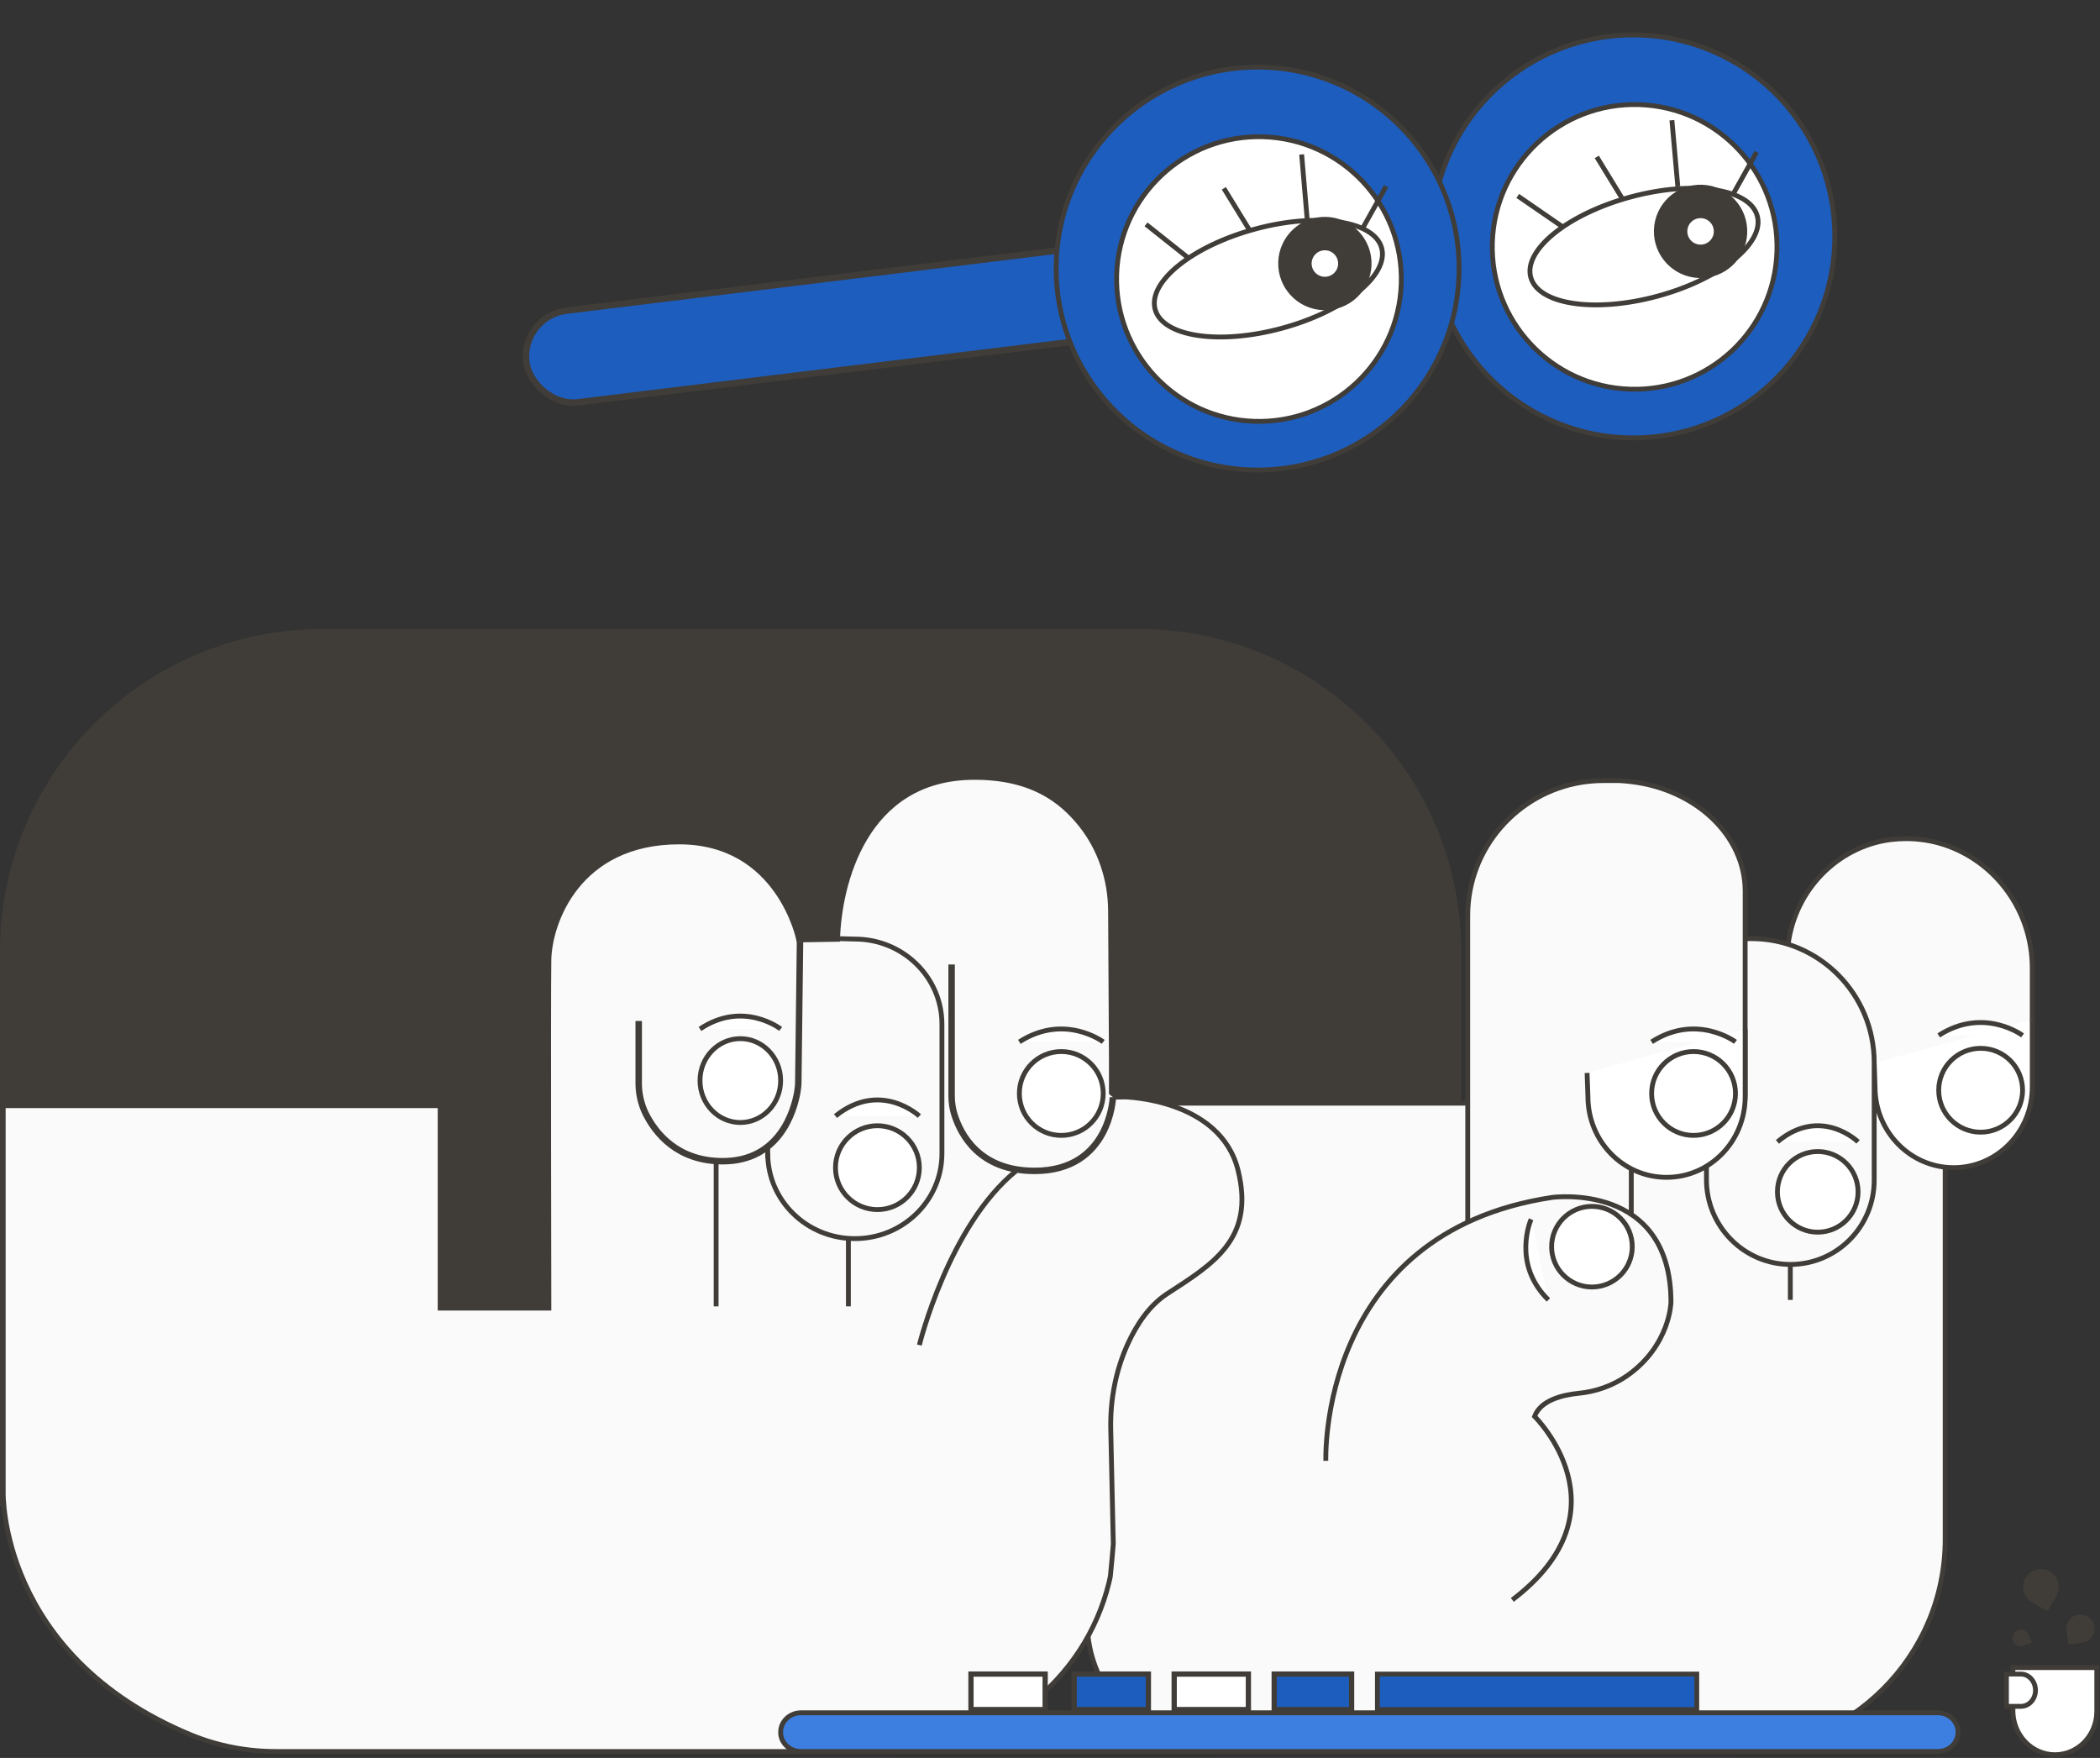 <svg xmlns:inkscape="http://www.inkscape.org/namespaces/inkscape" xmlns:sodipodi="http://sodipodi.sourceforge.net/DTD/sodipodi-0.dtd" xmlns="http://www.w3.org/2000/svg" xmlns:svg="http://www.w3.org/2000/svg" width="651" height="545" viewBox="0 0 651 545" fill="none" id="svg73" sodipodi:docname="Group-10770.svg" inkscape:version="1.3.2 (091e20e, 2023-11-25, custom)"><rect x="0" y="0" width="651" height="545" fill="#333333" stroke="none"/><defs id="defs73"></defs><path d="M0 295C0 239.772 44.772 195 100 195H353C408.228 195 453 239.772 453 295V467H0V295Z" fill="#403D39" id="path1"></path><path d="M536.914 543H377.699C355.228 543 337 524.877 337 502.536V342H603V477.23C603 513.542 573.371 543 536.914 543Z" fill="#FAFAFA" stroke="#403D39" stroke-width="1.5" stroke-miterlimit="10" id="path2"></path><path d="M602.417 360.537C603.52 360.67 604.558 360.737 605.727 360.737C619.097 360.737 630 349.632 630 335.868V300.162C630 282.142 618.383 266.915 602.482 261.795C598.782 260.598 594.888 260 590.864 260C587.619 260 584.504 260.399 581.518 261.197C565.682 265.452 554 280.214 554 297.768V362" fill="#FAFAFA" id="path3"></path><path d="M602.417 360.537C603.52 360.67 604.558 360.737 605.727 360.737C619.097 360.737 630 349.632 630 335.868V300.162C630 282.142 618.383 266.915 602.482 261.795C598.782 260.598 594.888 260 590.864 260C587.619 260 584.504 260.399 581.518 261.197C565.682 265.452 554 280.214 554 297.768V362" stroke="#403D39" stroke-width="1.5" stroke-miterlimit="10" id="path4"></path><path d="M581 329.632L581.262 337.019C581.262 350.785 592.136 362 605.631 362C619.06 362 630 350.853 630 337.019V316" fill="white" id="path5"></path><path d="M581 329.632L581.262 337.019C581.262 350.785 592.136 362 605.631 362C619.06 362 630 350.853 630 337.019V316" stroke="#403D39" stroke-width="1.5" stroke-miterlimit="10" id="path6"></path><path d="M344.529 327.861L344.265 282.218C344.199 272.706 341.092 263.326 335.209 255.862C328.995 248.002 319.741 241 302.092 241C267.786 241 260.118 274.556 259.655 291.201L247.625 291.399C247.625 291.399 241.61 261.014 210.542 261.014C179.211 261.014 170.287 286.049 170.155 297.741C169.956 309.762 170.155 405.541 170.155 405.541H136.443V342.79H1.002V462.678C1.002 462.678 -0.32 513.21 59.171 537.848C67.5 541.283 76.49 543 85.479 543H276.511C308.306 543 336.267 521.466 343.802 490.553C343.934 489.958 344.066 489.364 344.199 488.769C344.265 488.373 345.124 479.126 345.124 478.663L344.331 443.126C344.133 434.01 345.851 424.895 349.619 416.638C352.329 410.693 356.229 404.748 361.782 401.115C376.125 391.802 389.081 384.074 383.793 362.804C378.307 340.676 348.76 340.081 348.76 340.081L344.529 340.147V327.861Z" fill="#FAFAFA" stroke="#403D39" stroke-width="1.5" stroke-miterlimit="10" id="path7"></path><path d="M238 357.616C238 372.186 250.09 384 265 384C279.91 384 292 372.186 292 357.616V317.515C292 302.945 279.91 291.131 265 291.131L259.963 291L247.739 291.131" stroke="#403D39" stroke-width="1.5" stroke-miterlimit="10" id="path8"></path><path d="M295 299V339.71C295 341.667 295.264 343.624 295.858 345.516C297.77 351.648 303.575 363 320.726 363C344.208 363 345 340.166 345 340.166" fill="#FAFAFA" id="path9"></path><path d="M295 299V339.71C295 341.667 295.264 343.624 295.858 345.516C297.77 351.648 303.575 363 320.726 363C344.208 363 345 340.166 345 340.166" stroke="#403D39" stroke-width="2" stroke-miterlimit="10" id="path10"></path><path d="M285 417C285 417 294.045 380.011 315 363" stroke="#403D39" stroke-width="1.5" stroke-miterlimit="10" id="path11"></path><path d="M263 405V384" stroke="#403D39" stroke-width="1.5" stroke-miterlimit="10" id="path12"></path><path d="M222 405V359" stroke="#403D39" stroke-width="1.5" stroke-miterlimit="10" id="path13"></path><path d="M272 375C264.82 375 259 369.18 259 362C259 354.82 264.82 349 272 349C279.18 349 285 354.82 285 362C285 369.18 279.18 375 272 375Z" fill="white" stroke="#403D39" stroke-width="1.5" stroke-miterlimit="10" id="path14"></path><path d="M285 346C285 346 272.974 334.75 259 346H285Z" fill="white" id="path15"></path><path d="M285 346C285 346 272.974 334.75 259 346" stroke="#403D39" stroke-width="1.5" stroke-miterlimit="10" id="path16"></path><path d="M329 352C321.82 352 316 346.18 316 339C316 331.82 321.82 326 329 326C336.18 326 342 331.82 342 339C342 346.18 336.18 352 329 352Z" fill="white" stroke="#403D39" stroke-width="1.5" stroke-miterlimit="10" id="path17"></path><path d="M342 323C342 323 329.974 314 316 323H342Z" fill="white" id="path18"></path><path d="M342 323C342 323 329.974 314 316 323" stroke="#403D39" stroke-width="1.5" stroke-miterlimit="10" id="path19"></path><path d="M555.033 392C540.672 392 529 380.211 529 365.707V291H542.967C563.951 291 581 308.22 581 329.413V365.773C581.065 380.277 569.393 392 555.033 392Z" fill="#FAFAFA" stroke="#403D39" stroke-width="1.5" stroke-miterlimit="10" id="path20"></path><path d="M563.5 382C556.596 382 551 376.404 551 369.5C551 362.596 556.596 357 563.5 357C570.404 357 576 362.596 576 369.5C576 376.404 570.404 382 563.5 382Z" fill="white" stroke="#403D39" stroke-width="1.5" stroke-miterlimit="10" id="path21"></path><path d="M576 354C576 354 564.437 342.75 551 354H576Z" fill="white" id="path22"></path><path d="M576 354C576 354 564.437 342.75 551 354" stroke="#403D39" stroke-width="1.5" stroke-miterlimit="10" id="path23"></path><path d="M614 351C606.82 351 601 345.18 601 338C601 330.82 606.82 325 614 325C621.18 325 627 330.82 627 338C627 345.18 621.18 351 614 351Z" fill="white" stroke="#403D39" stroke-width="1.5" stroke-miterlimit="10" id="path24"></path><path d="M627 321C627 321 614.974 312 601 321H627Z" fill="white" id="path25"></path><path d="M627 321C627 321 614.974 312 601 321" stroke="#403D39" stroke-width="1.5" stroke-miterlimit="10" id="path26"></path><path d="M198 316.525V335.869C198 339.082 198.72 342.23 200.094 345.115C203.105 351.213 209.911 360 224.047 360C241.652 360 246.102 344.459 247.149 338.689C247.346 337.574 247.476 336.459 247.476 335.279L248 292" fill="#FAFAFA" id="path27"></path><path d="M198 316.525V335.869C198 339.082 198.72 342.23 200.094 345.115C203.105 351.213 209.911 360 224.047 360C241.652 360 246.102 344.459 247.149 338.689C247.346 337.574 247.476 336.459 247.476 335.279L248 292" stroke="#403D39" stroke-width="2" stroke-miterlimit="10" id="path28"></path><path d="M238 359V355" stroke="#403D39" stroke-width="1.5" stroke-miterlimit="10" id="path29"></path><path d="M229.5 348C222.596 348 217 342.18 217 335C217 327.82 222.596 322 229.5 322C236.404 322 242 327.82 242 335C242 342.18 236.404 348 229.5 348Z" fill="white" stroke="#403D39" stroke-width="1.5" stroke-miterlimit="10" id="path30"></path><path d="M242 319C242 319 230.437 310 217 319H242Z" fill="white" id="path31"></path><path d="M242 319C242 319 230.437 310 217 319" stroke="#403D39" stroke-width="1.5" stroke-miterlimit="10" id="path32"></path><path d="M455 283.837V388H505.694V362.091C508.758 363.413 512.156 364.14 515.686 364.14C522.681 364.14 529.009 361.298 533.606 356.804C538.202 352.31 541 345.965 541 339.025V276.302C541 259.052 525.679 244.71 505.694 242.33C504.495 242.198 503.296 242.066 502.03 242H497.101C494.769 242 492.504 242.198 490.306 242.529C470.321 245.767 455 263.018 455 283.837Z" fill="#FAFAFA" stroke="#403D39" stroke-width="1.5" stroke-miterlimit="10" id="path33"></path><path d="M492 332.632L492.262 340.019C492.262 353.785 503.136 365 516.631 365C530.06 365 541 353.853 541 340.019V319" fill="white" id="path34"></path><path d="M492 332.632L492.262 340.019C492.262 353.785 503.136 365 516.631 365C530.06 365 541 353.853 541 340.019V319" stroke="#403D39" stroke-width="1.5" stroke-miterlimit="10" id="path35"></path><path d="M525 352C517.82 352 512 346.18 512 339C512 331.82 517.82 326 525 326C532.18 326 538 331.82 538 339C538 346.18 532.18 352 525 352Z" fill="white" stroke="#403D39" stroke-width="1.5" stroke-miterlimit="10" id="path36"></path><path d="M538 323C538 323 525.974 314 512 323H538Z" fill="white" id="path37"></path><path d="M538 323C538 323 525.974 314 512 323" stroke="#403D39" stroke-width="1.5" stroke-miterlimit="10" id="path38"></path><path d="M411.012 452.887C411.012 452.887 408.382 382.225 481.11 371.232C481.11 371.232 518 366.133 518 403.749C518 403.749 517.737 417.126 504.454 426.464C499.982 429.576 494.787 431.431 489.33 431.96C484.595 432.424 477.625 434.013 475.718 439.113C475.718 439.113 505.44 468.252 468.813 496" fill="#FAFAFA" id="path39"></path><path d="M411.012 452.887C411.012 452.887 408.382 382.225 481.11 371.232C481.11 371.232 518 366.133 518 403.749C518 403.749 517.737 417.126 504.454 426.464C499.982 429.576 494.787 431.431 489.33 431.96C484.595 432.424 477.625 434.013 475.718 439.113C475.718 439.113 505.44 468.252 468.813 496" stroke="#403D39" stroke-width="1.5" stroke-miterlimit="10" id="path40"></path><path d="M493.5 399C486.596 399 481 393.404 481 386.5C481 379.596 486.596 374 493.5 374C500.404 374 506 379.596 506 386.5C506 393.404 500.404 399 493.5 399Z" fill="white" stroke="#403D39" stroke-width="1.5" stroke-miterlimit="10" id="path41"></path><path d="M474.644 378C474.644 378 468.488 391.727 480 403L474.644 378Z" fill="white" id="path42"></path><path d="M474.644 378C474.644 378 468.488 391.727 480 403" stroke="#403D39" stroke-width="1.5" stroke-miterlimit="10" id="path43"></path><path d="M555 392V403" stroke="#403D39" stroke-width="1.5" stroke-miterlimit="10" id="path44"></path><path d="M248.305 543H600.697C604.213 543 607 540.284 607 537C607 533.653 604.147 531 600.697 531H248.305C244.788 531 242.001 533.716 242.001 537C241.935 540.284 244.788 543 248.305 543Z" fill="#FDD655" stroke="#403D39" stroke-width="1.5" stroke-miterlimit="10" id="path45" style="fill:#3d7ee1;fill-opacity:1"></path><path d="M427 519H526V530H427V519Z" fill="#ECB704" stroke="#403D39" stroke-width="1.5" stroke-miterlimit="10" id="path46" style="fill:#1d5dbe;fill-opacity:1"></path><path d="M395 519H419V530H395V519Z" fill="#ECB704" stroke="#403D39" stroke-width="1.625" stroke-miterlimit="10" id="path47" style="fill:#1d5dbe;fill-opacity:1"></path><path d="M364 519H387V530H364V519Z" fill="white" stroke="#403D39" stroke-width="1.625" stroke-miterlimit="10" id="path48"></path><path d="M333 519H356V530H333V519Z" fill="#ECB704" stroke="#403D39" stroke-width="1.625" stroke-miterlimit="10" id="path49" style="fill:#1d5dbe;fill-opacity:1"></path><path d="M301 519H324V530H301V519Z" fill="white" stroke="#403D39" stroke-width="1.625" stroke-miterlimit="10" id="path50"></path><path d="M637.038 544C644.197 544 650 537.974 650 530.539V517H624V530.461C624.075 537.974 629.878 544 637.038 544Z" fill="white" stroke="#403D39" stroke-width="1.5" stroke-miterlimit="10" id="path51"></path><path d="M631 524.041C631 521.314 629.008 519 626.5 519H622V529H626.5C629.008 529 631 526.769 631 524.041Z" fill="white" stroke="#403D39" stroke-width="1.5" stroke-miterlimit="10" id="path52"></path><path d="M644.331 500.587C646.723 500.246 648.939 501.909 649.279 504.301C649.62 506.693 647.957 508.908 645.565 509.249L641.234 509.866L640.617 505.535C640.276 503.143 641.939 500.927 644.331 500.587Z" fill="#403D39" id="path53"></path><path d="M627.859 489.266C629.356 486.612 632.72 485.674 635.374 487.171C638.027 488.667 638.965 492.032 637.469 494.686L634.759 499.491L629.954 496.781C627.3 495.284 626.362 491.92 627.859 489.266Z" fill="#403D39" id="path54"></path><path d="M624.074 508.768C623.524 507.436 624.158 505.911 625.489 505.361C626.82 504.811 628.346 505.444 628.896 506.776L629.892 509.186L627.481 510.183C626.15 510.733 624.624 510.099 624.074 508.768Z" fill="#403D39" id="path55"></path><rect x="161.416" y="98.043" width="286.412" height="28.627" rx="14.314" transform="rotate(-6.978 161.416 98.043)" fill="#FDD655" stroke="#403D39" stroke-width="2" id="rect55" style="fill:#1d5dbe;fill-opacity:1"></rect><path d="M504.362 135.71C469.889 134.623 442.825 105.797 443.911 71.324C444.998 36.851 473.825 9.787 508.297 10.873C542.77 11.96 569.835 40.787 568.748 75.259C567.661 109.732 538.835 136.797 504.362 135.71Z" fill="#FDD655" stroke="#403D39" stroke-width="1.5" stroke-miterlimit="10" id="path56" style="fill:#1d5dbe;fill-opacity:1"></path><path d="M505.348 120.654C480.987 119.886 461.861 99.514 462.629 75.153C463.397 50.792 483.768 31.666 508.129 32.434C532.491 33.202 551.617 53.573 550.849 77.934C550.081 102.295 529.71 121.421 505.348 120.654Z" fill="white" stroke="#403D39" stroke-width="1.5" stroke-miterlimit="10" id="path57"></path><path d="M474.53 85.953C472.23 77.46 486.087 66.319 505.48 61.069C524.873 55.818 542.457 58.447 544.757 66.94C547.056 75.432 533.199 86.573 513.806 91.824C494.414 97.074 476.829 94.445 474.53 85.953Z" fill="white" stroke="#403D39" stroke-width="1.5" stroke-miterlimit="10" id="path58"></path><path d="M526.746 85.442C519.174 85.204 513.229 78.872 513.468 71.3C513.707 63.729 520.038 57.784 527.61 58.023C535.182 58.261 541.126 64.593 540.888 72.165C540.649 79.737 534.317 85.681 526.746 85.442Z" fill="#403D39" stroke="#403D39" stroke-width="1.5" stroke-miterlimit="10" id="path59"></path><path d="M527.024 76.586C524.344 76.502 522.239 74.26 522.323 71.579C522.408 68.899 524.65 66.794 527.33 66.879C530.011 66.963 532.116 69.205 532.031 71.885C531.947 74.566 529.705 76.671 527.024 76.586Z" fill="white" stroke="#403D39" stroke-width="1.5" stroke-miterlimit="10" id="path60"></path><path d="M387.897 145.677C353.424 144.59 326.359 115.764 327.446 81.291C328.533 46.818 357.359 19.754 391.832 20.84C426.305 21.927 453.369 50.754 452.283 85.226C451.196 119.699 422.369 146.763 387.897 145.677Z" fill="#FDD655" stroke="#403D39" stroke-width="1.5" stroke-miterlimit="10" id="path61" style="fill:#1d5dbe;fill-opacity:1"></path><path d="M388.883 130.62C364.522 129.853 345.396 109.481 346.164 85.12C346.932 60.759 367.303 41.633 391.664 42.4C416.025 43.168 435.152 63.54 434.384 87.901C433.616 112.262 413.244 131.388 388.883 130.62Z" fill="white" stroke="#403D39" stroke-width="1.5" stroke-miterlimit="10" id="path62"></path><path d="M358.086 95.903C355.786 87.41 369.643 76.269 389.036 71.019C408.428 65.768 426.013 68.397 428.313 76.89C430.612 85.382 416.755 96.523 397.362 101.774C377.97 107.024 360.385 104.395 358.086 95.903Z" fill="white" stroke="#403D39" stroke-width="1.5" stroke-miterlimit="10" id="path63"></path><path d="M410.28 95.409C402.708 95.171 396.764 88.839 397.002 81.267C397.241 73.696 403.573 67.751 411.144 67.99C418.716 68.228 424.661 74.56 424.422 82.132C424.183 89.703 417.852 95.648 410.28 95.409Z" fill="#403D39" stroke="#403D39" stroke-width="1.5" stroke-miterlimit="10" id="path64"></path><path d="M410.559 86.553C407.878 86.469 405.774 84.227 405.858 81.546C405.943 78.866 408.184 76.761 410.865 76.846C413.546 76.93 415.65 79.172 415.566 81.852C415.481 84.533 413.24 86.638 410.559 86.553Z" fill="white" stroke="#403D39" stroke-width="1.5" stroke-miterlimit="10" id="path65"></path><path d="M537.258 60.202L544.574 47.135" stroke="#403D39" stroke-width="1.5" stroke-miterlimit="10" id="path66"></path><path d="M520.116 57.786L518.291 37.272" stroke="#403D39" stroke-width="1.5" stroke-miterlimit="10" id="path67"></path><path d="M503.028 61.765L495.003 48.641" stroke="#403D39" stroke-width="1.5" stroke-miterlimit="10" id="path68"></path><path d="M484.515 70.388L470.499 60.74" stroke="#403D39" stroke-width="1.5" stroke-miterlimit="10" id="path69"></path><path d="M422.392 70.816L429.708 57.749" stroke="#403D39" stroke-width="1.5" stroke-miterlimit="10" id="path70"></path><path d="M405.252 68.315L403.51 47.888" stroke="#403D39" stroke-width="1.5" stroke-miterlimit="10" id="path71"></path><path d="M387.505 71.592L379.397 58.38" stroke="#403D39" stroke-width="1.5" stroke-miterlimit="10" id="path72"></path><path d="M368.568 80.115L355.263 69.552" stroke="#403D39" stroke-width="1.5" stroke-miterlimit="10" id="path73"></path></svg>
